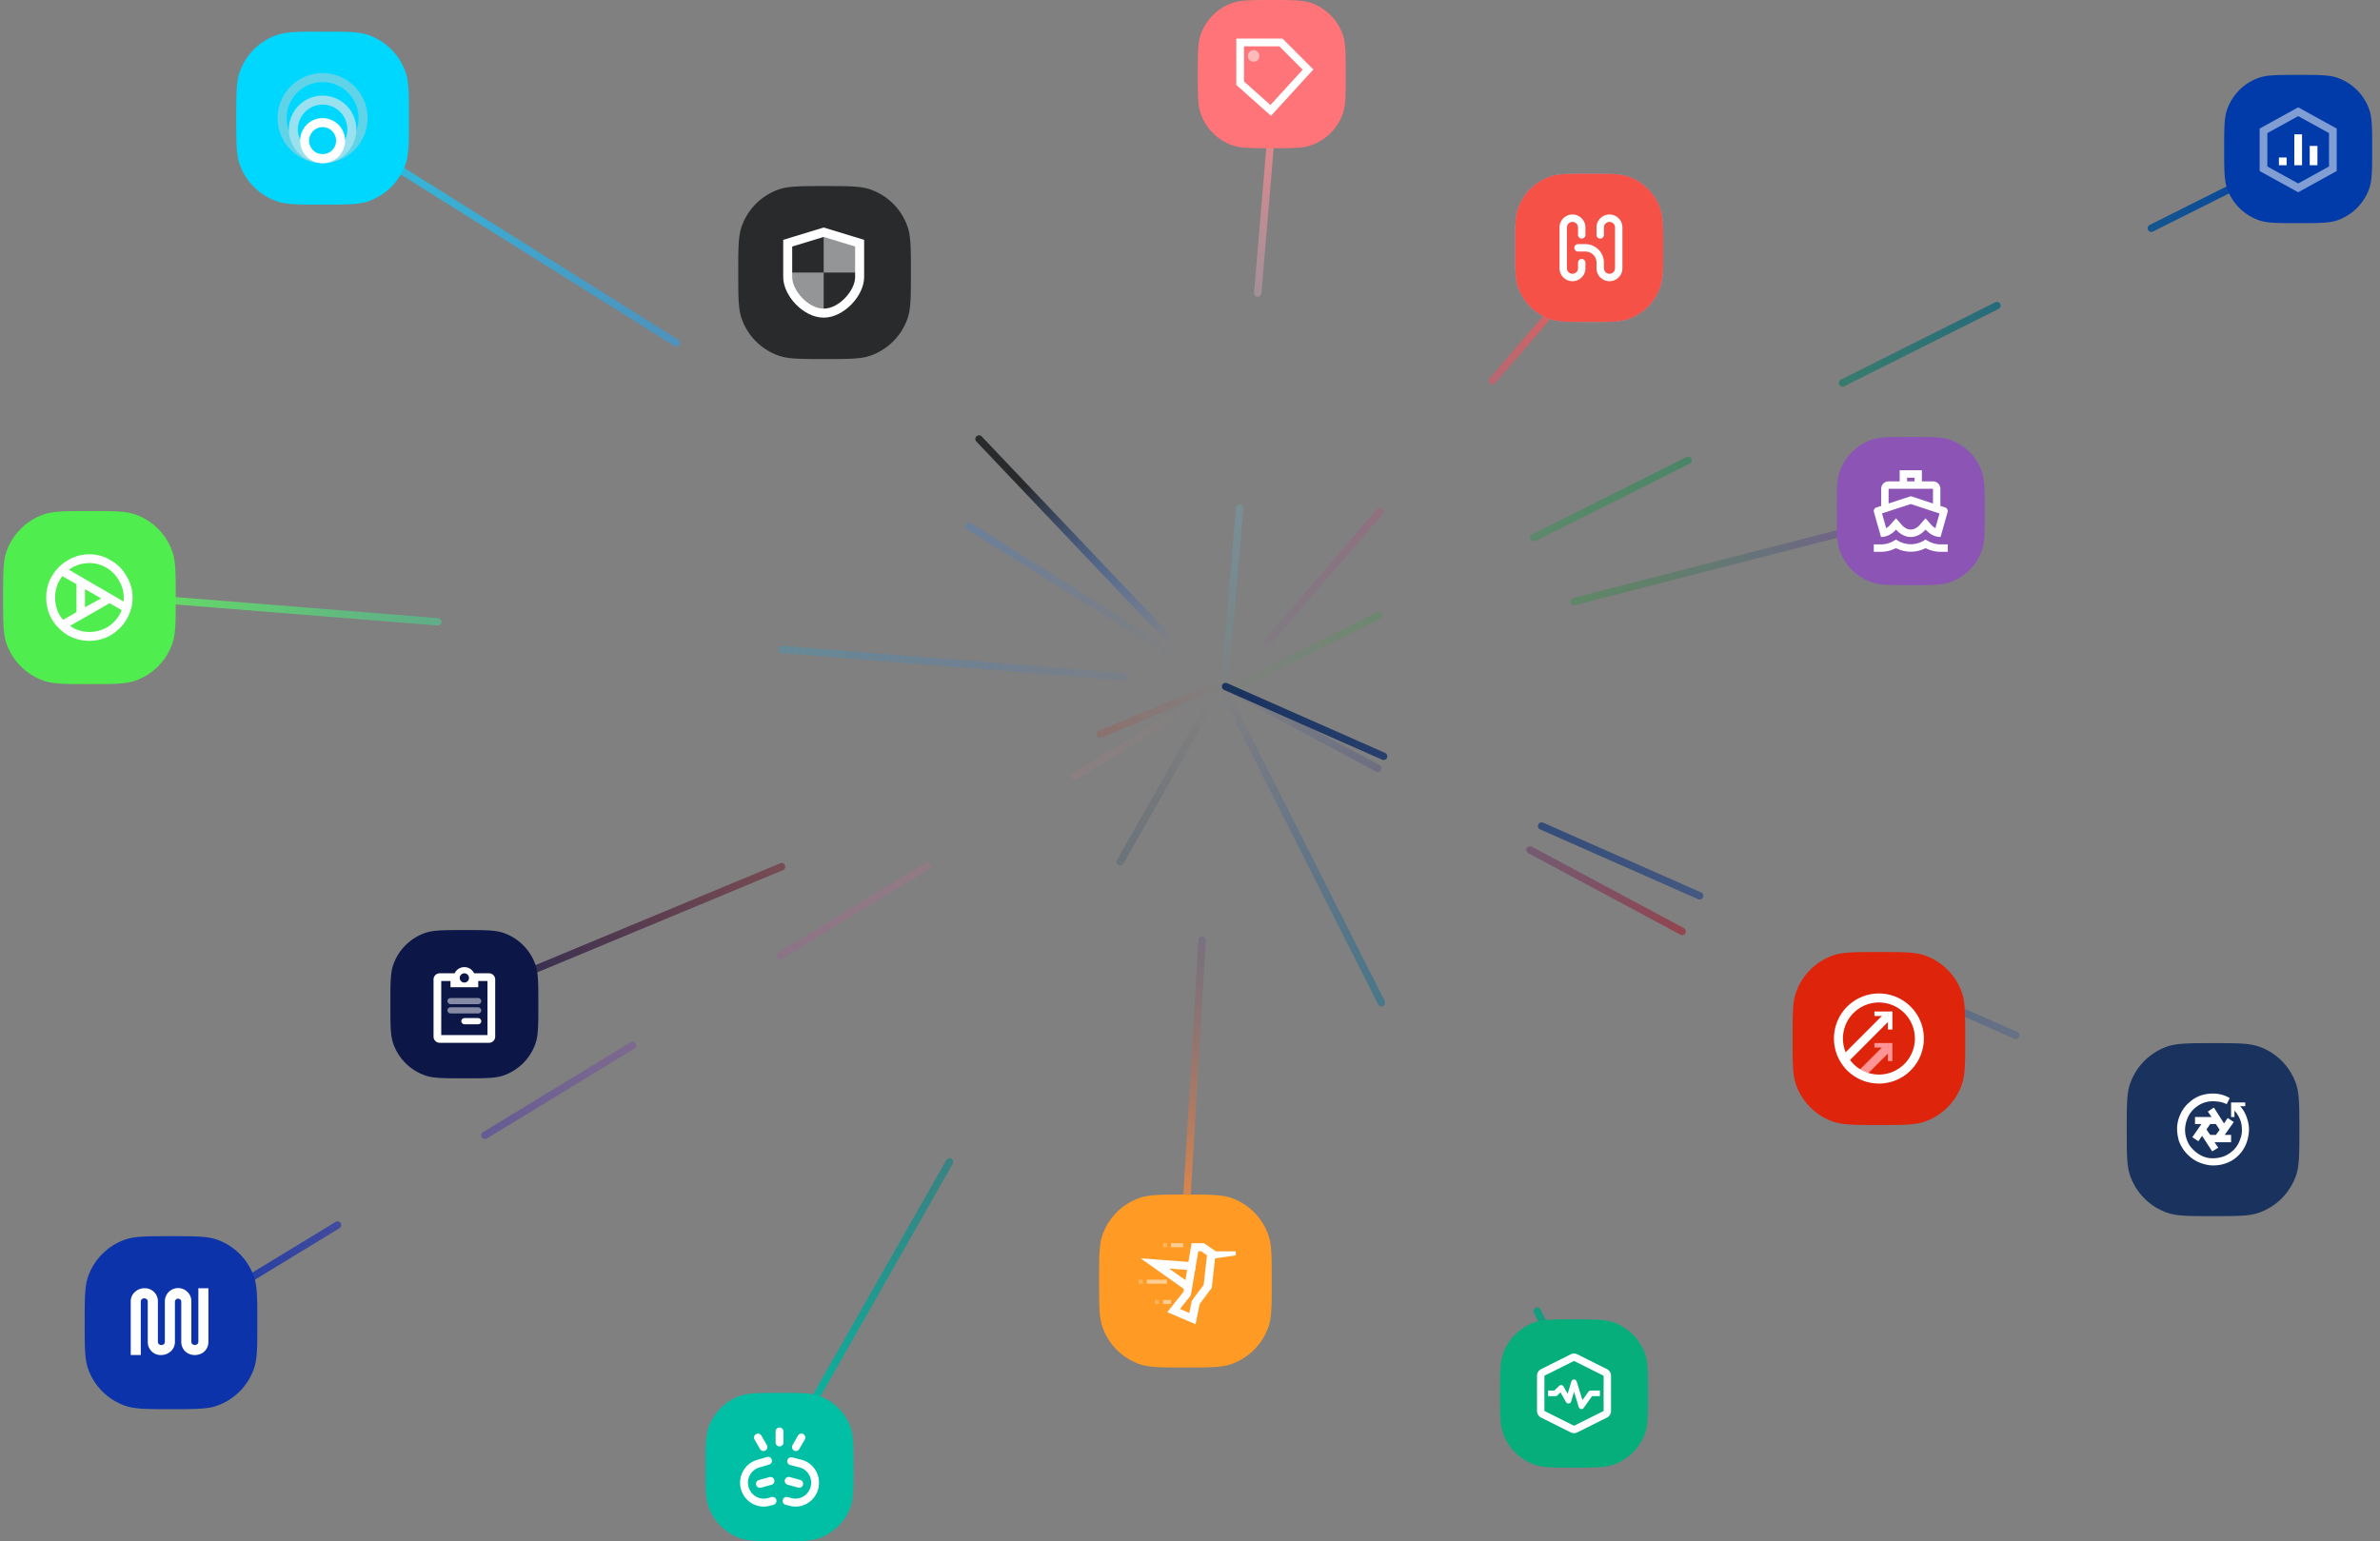 <svg xmlns="http://www.w3.org/2000/svg" xmlns:xlink="http://www.w3.org/1999/xlink" width="386" height="250" fill="none" xmlns:v="https://vecta.io/nano"><rect width="100%" height="100%" fill="#808080" stroke="none"/><style><![CDATA[.B{fill:#fff}.C{opacity:.5}.D{stroke-dasharray:56.02 56.02}.E{stroke-dasharray:28.01 28.01}.F{fill-rule:evenodd}]]></style><g stroke-linecap="round" stroke-width="1.2"><g class="D"><path transform="matrix(-.689 -.725 .724 -.69 198.228 111.845)" stroke="url(#A)" d="M 0.6 -0.6 L 85.076 -0.6"/><path transform="matrix(.997 .08 -.08 .997 14.507 96.935)" stroke="url(#B)" d="M 0.6 -0.6 L 183.462 -0.6"/></g><path transform="matrix(.881 .472 -.471 .882 197.978 111.671)" stroke="url(#C)" d="M 0.6 -0.6 L 125.712 -0.6" class="E"/><path transform="matrix(.451 .893 -.892 .452 197.978 112.372)" stroke="url(#D)" d="M 0.6 -0.6 L 126.755 -0.6" class="D"/><path transform="matrix(.915 .404 -.403 .915 197.978 111.671)" stroke="url(#E)" d="M 0.6 -0.6 L 175.716 -0.6" class="E"/><path transform="matrix(-.084 .996 -.996 -.084 206.38 12.03)" stroke="url(#F)" stroke-dasharray="35.01 35.01" d="M 0.6 -0.6 L 99.394 -0.6"/><path transform="matrix(-.652 .758 -.757 -.653 260.227 39.7)" stroke="url(#G)" d="M 0.6 -0.6 L 94.526 -0.6" class="E"/><path transform="matrix(-.969 .249 -.248 -.969 310.024 82.901)" stroke="url(#H)" d="M 0.6 -0.6 L 115.078 -0.6" class="D"/><path transform="matrix(-.894 .448 -.446 -.895 374.226 23.667)" stroke="url(#I)" d="M 0.6 -0.6 L 196.252 -0.6" class="E"/><g class="D"><path transform="matrix(.923 -.384 .382 .924 74.73 162.894)" stroke="url(#J)" d="M 0.6 -0.6 L 132.869 -0.6"/><path transform="matrix(.059 -.998 .998 .059 192.228 209.041)" stroke="url(#K)" d="M 0.6 -0.6 L 96.94 -0.6"/></g><path transform="matrix(.854 -.52 .519 .855 30.613 214.118)" stroke="url(#L)" d="M 0.6 -0.6 L 196.228 -0.6" class="E"/><g class="D"><path transform="matrix(.494 -.869 .868 .496 126.55 237.976)" stroke="url(#M)" d="M 0.6 -0.6 L 143.893 -0.6"/><path transform="matrix(.847 .531 -.53 .848 61.425 26.064)" stroke="url(#N)" d="M 0.6 -0.6 L 160.568 -0.6"/></g></g><path d="M38.321 19.162c0-3.929 0-5.893.55-7.465a9.8 9.8 0 0 1 6.014-6.013c1.572-.55 3.527-.55 7.437-.55s5.865 0 7.436.55a9.8 9.8 0 0 1 6.013 6.013c.55 1.572.55 3.536.55 7.465s0 5.893-.55 7.465a9.8 9.8 0 0 1-6.013 6.014c-1.572.55-3.526.55-7.436.55s-5.865 0-7.437-.55a9.8 9.8 0 0 1-6.014-6.014c-.55-1.572-.55-3.536-.55-7.465z" fill="#00d7ff"/><g clip-path="url(#O)"><path d="M52.321 13.317c1.154 0 2.282.343 3.241.985s1.707 1.555 2.148 2.623.557 2.243.332 3.377a5.85 5.85 0 0 1-1.596 2.993 5.83 5.83 0 0 1-2.987 1.6c-1.132.226-2.304.11-3.37-.333s-1.977-1.192-2.618-2.153-.983-2.091-.983-3.247a5.85 5.85 0 0 1 1.709-4.133 5.83 5.83 0 0 1 4.125-1.712zm0-1.461a7.28 7.28 0 0 0-4.051 1.231c-1.199.803-2.134 1.944-2.686 3.279a7.32 7.32 0 0 0-.415 4.221 7.31 7.31 0 0 0 1.996 3.741c1.02 1.022 2.319 1.718 3.733 2a7.28 7.28 0 0 0 4.213-.416c1.332-.553 2.471-1.489 3.272-2.691s1.229-2.614 1.229-4.059c0-1.938-.768-3.796-2.136-5.166s-3.222-2.14-5.156-2.14z" fill="#61d3e8"/><path d="M52.321 16.97c.793 0 1.569.236 2.228.677s1.173 1.069 1.477 1.803.383 1.542.228 2.322a4.02 4.02 0 0 1-1.098 2.058 4.01 4.01 0 0 1-2.053 1.1c-.778.155-1.584.075-2.317-.229a4.01 4.01 0 0 1-1.8-1.48c-.441-.661-.676-1.438-.676-2.233a4.03 4.03 0 0 1 1.177-2.839c.752-.753 1.771-1.177 2.834-1.179zm0-1.461a5.46 5.46 0 0 0-3.038.924 5.48 5.48 0 0 0-2.014 2.459 5.49 5.49 0 0 0-.311 3.166c.211 1.063.732 2.039 1.497 2.806s1.739 1.288 2.8 1.5a5.46 5.46 0 0 0 3.16-.312 5.47 5.47 0 0 0 2.454-2.018 5.49 5.49 0 0 0 .922-3.044c0-1.453-.576-2.847-1.602-3.875s-2.417-1.605-3.867-1.605z" fill="#99e1ee"/><path d="M52.321 20.624c.433 0 .856.128 1.215.369a2.19 2.19 0 0 1 .806.984c.166.4.209.841.125 1.266s-.293.816-.599 1.122-.696.515-1.12.6-.864.041-1.264-.125a2.19 2.19 0 0 1-.982-.807c-.24-.361-.369-.784-.369-1.218 0-.581.23-1.139.641-1.55s.967-.642 1.547-.642zm0-1.461a3.64 3.64 0 0 0-2.026.616c-.599.402-1.067.972-1.343 1.64a3.66 3.66 0 0 0-.207 2.111c.141.709.488 1.36.998 1.87s1.159.859 1.867 1a3.64 3.64 0 0 0 2.106-.208c.666-.276 1.236-.745 1.636-1.346a3.66 3.66 0 0 0 .614-2.03c0-.969-.384-1.898-1.068-2.583a3.64 3.64 0 0 0-2.578-1.07z" class="B"/></g><path d="M119.733 44.213c0-3.929 0-5.893.55-7.465a9.8 9.8 0 0 1 6.014-6.014c1.571-.55 3.526-.55 7.436-.55s5.865 0 7.437.55a9.8 9.8 0 0 1 6.013 6.014c.55 1.572.55 3.536.55 7.465s0 5.893-.55 7.465a9.8 9.8 0 0 1-6.013 6.014c-1.572.55-3.527.55-7.437.55s-5.865 0-7.436-.55a9.8 9.8 0 0 1-6.014-6.014c-.55-1.572-.55-3.536-.55-7.465z" fill="#282a2c"/><g class="B"><path d="M133.587 38.433l5.104 1.556v4.961c0 2.134-2.573 5.115-5.104 5.115s-5.104-2.974-5.104-5.114V39.99l5.104-1.556zm0-1.527l-6.562 2.002v6.042c0 3.003 3.274 6.576 6.562 6.576s6.563-3.565 6.563-6.576v-6.042l-6.563-2.002z"/><path d="M133.587 50.92v-6.707h-5.271s-1.087 4.829 5.271 6.707z" class="C"/><path d="M133.587 38.112v6.101h5.994v-4.355l-5.994-1.746z" class="C"/></g><path d="M360.73 24.172c0-3.368 0-5.051.472-6.398a8.4 8.4 0 0 1 5.154-5.154c1.347-.471 3.023-.471 6.374-.471s5.027 0 6.374.471c2.413.844 4.31 2.741 5.155 5.154.471 1.347.471 3.031.471 6.398s0 5.051-.471 6.399c-.845 2.413-2.742 4.31-5.155 5.154-1.347.471-3.023.471-6.374.471s-5.027 0-6.374-.471a8.4 8.4 0 0 1-5.154-5.154c-.472-1.347-.472-3.031-.472-6.399z" fill="#013aa9"/><g clip-path="url(#P)" class="B"><path d="M375.855 23.671h-1.25v3.131h1.25v-3.131z"/><path d="M372.73 18.837l5 2.756v5.411l-5 2.756-5-2.756v-5.411l5-2.756zm0-1.428l-6.25 3.445v6.889l6.25 3.444 6.25-3.444v-6.889l-6.25-3.445z" fill-opacity=".5"/><path d="M370.855 25.55h-1.25v1.253h1.25V25.55zm2.5-3.757h-1.25v5.01h1.25v-5.01z"/></g><path d="M178.259 207.803c0-3.929 0-5.893.55-7.465a9.8 9.8 0 0 1 6.013-6.014c1.572-.549 3.527-.549 7.437-.549s5.865 0 7.436.549a9.8 9.8 0 0 1 6.014 6.014c.55 1.572.55 3.536.55 7.465s0 5.893-.55 7.465a9.8 9.8 0 0 1-6.014 6.013c-1.571.55-3.526.55-7.436.55s-5.865 0-7.437-.55a9.8 9.8 0 0 1-6.013-6.013c-.55-1.572-.55-3.536-.55-7.465z" fill="#ff9a24"/><g clip-path="url(#Q)" class="B"><path d="M194.814 202.981l.939.657-.532 4.781-1.752 2.341-.177.236-.059.296-.341 1.697-1.523-.658 1.549-1.94.21-.263.059-.335 1.155-6.812h.472zm.407-1.316h-1.968l-1.313 7.891-2.625 3.288 4.594 1.973.656-3.288 1.969-2.63.656-5.918-1.923-1.316h-.046z"/><path d="M192.498 209.438l-7.514-5.32 8.925.671-.092 1.315-4.2-.316 3.642 2.572-.761 1.078zm4.646-6.457h3.281v.657l-4.593.658 1.312-1.315z"/><path d="M191.894 201.665h-1.969v.658h1.969v-.658z" class="C"/><path opacity=".25" d="M189.269 201.665h-.656v.658h.656v-.658z"/><path d="M189.269 207.584h-3.281v.657h3.281v-.657z" class="C"/><path opacity=".25" d="M185.332 207.584h-.657v.657h.657v-.657z"/><path d="M189.925 210.872h-1.312v.657h1.312v-.657z" class="C"/><path opacity=".25" d="M187.957 210.872h-.657v.657h.657v-.657z"/></g><path d="M194.258 12.024c0-3.364 0-5.047.47-6.393.845-2.417 2.745-4.317 5.162-5.161 1.346-.47 3.02-.47 6.368-.47s5.022 0 6.368.47c2.417.844 4.317 2.744 5.162 5.161.47 1.346.47 3.028.47 6.393s0 5.047-.47 6.393c-.845 2.417-2.745 4.317-5.162 5.161-1.346.47-3.02.47-6.368.47s-5.022 0-6.368-.47c-2.417-.844-4.317-2.744-5.162-5.161-.47-1.346-.47-3.028-.47-6.393z" fill="#ff7478"/><g clip-path="url(#R)" class="B"><path d="M207.489 7.515l3.788 3.795-5.231 5.724-4.288-3.82V7.515h5.731zm.519-1.253h-7.5v7.515l5.625 5.01 6.875-7.515-5-5.01z"/><path d="M203.321 8.142c-.186 0-.367.055-.521.158a.94.94 0 0 0-.346.422c-.071.172-.089.361-.053.543a.94.94 0 0 0 .257.481c.131.131.298.221.48.257s.37.018.542-.054a.94.94 0 0 0 .579-.868.94.94 0 0 0-.275-.665c-.176-.176-.414-.275-.663-.275z" class="C"/></g><use xlink:href="#S" fill="#8cce41"/><use xlink:href="#S" fill="#8e76fc"/><use xlink:href="#S" fill="#f55147"/><path d="M252.932 36.898c0-1.162.94-2.104 2.1-2.104s2.1.942 2.1 2.104V38.1a.6.6 0 1 1-1.2 0v-1.202a.9.9 0 1 0-1.8 0v6.613a.9.9 0 1 0 1.8 0v-.902a.6.6 0 1 1 1.2 0v.902c0 1.162-.941 2.104-2.1 2.104s-2.1-.942-2.1-2.104v-6.613zm10.2 0c0-1.162-.941-2.104-2.1-2.104s-2.1.942-2.1 2.104V38.1a.6.6 0 1 0 1.2 0v-1.202a.9.9 0 1 1 1.8 0v6.613a.9.9 0 1 1-1.8 0v-.902c0-1.66-1.344-3.006-3-3.006h-1.2a.601.601 0 1 0 0 1.202h1.2c.994 0 1.8.808 1.8 1.804v.902c0 1.162.94 2.104 2.1 2.104s2.1-.942 2.1-2.104v-6.613z" class="B"/><path d="M114.432 237.976c0-3.368 0-5.052.472-6.399.844-2.413 2.741-4.31 5.154-5.154 1.347-.472 3.023-.472 6.374-.472s5.027 0 6.374.472a8.4 8.4 0 0 1 5.155 5.154c.471 1.347.471 3.031.471 6.399s0 5.051-.471 6.398c-.844 2.413-2.742 4.31-5.155 5.155-1.347.471-3.022.471-6.374.471s-5.027 0-6.374-.471a8.4 8.4 0 0 1-5.154-5.155c-.472-1.347-.472-3.031-.472-6.398z" fill="#00bfa5"/><path d="M125.791 233.982a.64.64 0 0 0 1.28.009v-1.783a.64.64 0 1 0-1.28 0v1.774zm-1.928 10.411c-1.688 0-3.235-1.138-3.697-2.867-.266-.994-.133-2.034.382-2.93a3.79 3.79 0 0 1 2.32-1.801l1.51-.448c.338-.098.693.09.791.43s-.089.699-.426.798l-1.529.457c-.675.179-1.217.609-1.564 1.2-.337.592-.426 1.291-.248 1.954.364 1.371 1.768 2.195 3.118 1.827l.614-.17a.64.64 0 0 1 .782.457.65.65 0 0 1-.454.789l-.613.17c-.337.09-.666.134-.986.134zm5.145 0c-.329 0-.658-.044-.987-.134l-.613-.17c-.337-.09-.542-.439-.453-.789a.64.64 0 0 1 .782-.457l.613.17c1.351.368 2.755-.447 3.119-1.827a2.58 2.58 0 0 0-.249-1.954 2.54 2.54 0 0 0-1.546-1.2l-1.51-.377a.64.64 0 0 1-.462-.779c.088-.34.426-.556.773-.466l1.519.385a3.78 3.78 0 0 1 2.328 1.801c.507.896.64 1.936.382 2.93-.462 1.729-2.008 2.867-3.696 2.867zm-5.918-4.318c-.347.098-.542.448-.453.788a.64.64 0 0 0 .782.457l1.706-.466c.346-.098.542-.448.453-.788a.64.64 0 0 0-.782-.457l-1.706.466zm6.362 1.236l-1.706-.466c-.338-.089-.542-.439-.453-.788a.64.64 0 0 1 .782-.457l1.706.466c.337.089.542.439.453.788a.63.63 0 0 1-.782.457zm-.684-6.021c-.302-.179-.409-.573-.231-.878l.889-1.541c.177-.305.568-.412.87-.233s.409.573.231.878l-.897 1.541c-.169.305-.56.412-.862.233zm-6.389-1.774l.889 1.541c.177.305.568.412.87.233s.409-.573.232-.878l-.889-1.541c-.178-.305-.569-.412-.871-.233s-.409.573-.231.878z" class="B F"/><path d="M243.283 226.047c0-3.368 0-5.051.471-6.399a8.4 8.4 0 0 1 5.154-5.154c1.347-.471 3.023-.471 6.374-.471s5.027 0 6.374.471a8.4 8.4 0 0 1 5.155 5.154c.471 1.348.471 3.031.471 6.399s0 5.051-.471 6.398a8.4 8.4 0 0 1-5.155 5.155c-1.347.471-3.022.471-6.374.471s-5.027 0-6.374-.471a8.4 8.4 0 0 1-5.154-5.155c-.471-1.347-.471-3.03-.471-6.398z" fill="#05ae7b"/><g stroke="#fff"><path d="M260.351 229.418l-4.8 2.4c-.169.084-.368.084-.537 0l-4.8-2.4a.6.6 0 0 1-.331-.537v-5.717a.6.6 0 0 1 .331-.536l4.8-2.4c.169-.085.368-.085.537 0l4.8 2.4a.6.6 0 0 1 .332.536v5.717a.6.6 0 0 1-.332.537z" stroke-width="1.2"/><path d="M251.083 226.023h1.2l.9-.9 1.2 2.1.9-3 1.2 3.9 1.5-2.1h1.5" stroke-width=".9" stroke-linejoin="round"/></g><path d="M13.735 214.556c0-3.929 0-5.893.55-7.465a9.8 9.8 0 0 1 6.013-6.013c1.572-.55 3.527-.55 7.436-.55s5.865 0 7.436.55a9.8 9.8 0 0 1 6.014 6.013c.55 1.572.55 3.536.55 7.465s0 5.894-.55 7.465a9.8 9.8 0 0 1-6.014 6.014c-1.572.55-3.527.55-7.436.55s-5.865 0-7.436-.55a9.8 9.8 0 0 1-6.013-6.014c-.55-1.571-.55-3.536-.55-7.465z" fill="#0c33a9"/><path d="M33.495 218.789c.203-.339.309-.728.306-1.123v-8.694H32.17v8.695c0 .068-.014.135-.04.197a.49.49 0 0 1-.115.164.63.63 0 0 1-.826 0 .49.49 0 0 1-.114-.164c-.027-.062-.04-.129-.04-.197v-6.546c.008-.284-.043-.566-.149-.829s-.264-.503-.466-.702a2.15 2.15 0 0 0-1.105-.602c-.42-.085-.856-.043-1.252.121s-.734.445-.97.803-.36.779-.356 1.209v6.546c.001.067-.011.134-.037.196s-.063.118-.11.165a.56.56 0 0 1-.191.12.58.58 0 0 1-.222.035c-.076.004-.152-.008-.223-.034s-.136-.068-.191-.121a.49.49 0 0 1-.116-.164c-.027-.062-.041-.129-.04-.197v-6.546a2.08 2.08 0 0 0-.149-.829c-.105-.263-.264-.502-.465-.702s-.442-.362-.708-.469a2.11 2.11 0 0 0-.835-.149 2.27 2.27 0 0 0-1.581.618 2 2 0 0 0-.666 1.531v8.687h1.633v-8.687c-.001-.067.011-.134.037-.196a.49.49 0 0 1 .11-.165.63.63 0 0 1 .827 0c.049.046.088.102.115.164a.5.5 0 0 1 .041.197v6.546a2.08 2.08 0 0 0 .149.829c.106.264.264.502.465.702s.441.359.705.464.546.155.83.148c.588.009 1.157-.21 1.587-.612.215-.192.386-.428.501-.692a2.01 2.01 0 0 0 .167-.839v-6.546a.52.52 0 0 1 .515-.463.52.52 0 0 1 .515.463v6.546c-.003.396.103.785.307 1.123.193.329.477.595.818.765a2.39 2.39 0 0 0 2.15 0 1.96 1.96 0 0 0 .824-.766z" class="B"/><path d="M290.731 168.463c0-3.928 0-5.893.55-7.464.985-2.816 3.198-5.029 6.014-6.014 1.571-.55 3.526-.55 7.436-.55s5.865 0 7.436.55c2.816.985 5.029 3.198 6.014 6.014.55 1.571.55 3.536.55 7.464s0 5.894-.55 7.465a9.8 9.8 0 0 1-6.014 6.014c-1.571.55-3.526.55-7.436.55s-5.865 0-7.436-.55a9.8 9.8 0 0 1-6.014-6.014c-.55-1.571-.55-3.536-.55-7.465z" fill="#de240a"/><path d="M305.701 169.428l-4.378 4.386.98.982 4.377-4.387-.979-.981z" fill="#ff9494"/><g class="B"><path d="M306.189 164.81v-.73h-2.187v.73h2.187z"/><path d="M306.919 164.08h-.73v2.922h.73v-2.922zm-2.188-1.462c1.154 0 2.282.343 3.241.985a5.84 5.84 0 0 1 2.148 2.624 5.85 5.85 0 0 1-1.264 6.37 5.83 5.83 0 0 1-2.987 1.599 5.82 5.82 0 0 1-3.37-.332 5.84 5.84 0 0 1-2.618-2.153c-.641-.961-.983-2.092-.983-3.248a5.85 5.85 0 0 1 1.708-4.133 5.83 5.83 0 0 1 4.125-1.712zm0-1.461a7.28 7.28 0 0 0-4.051 1.231 7.3 7.3 0 0 0-2.685 3.279c-.552 1.335-.697 2.805-.415 4.222a7.31 7.31 0 0 0 1.995 3.741c1.02 1.022 2.319 1.717 3.734 1.999s2.88.138 4.212-.415a7.3 7.3 0 0 0 3.273-2.691 7.32 7.32 0 0 0 1.229-4.06c0-1.937-.769-3.796-2.136-5.166s-3.222-2.14-5.156-2.14z"/></g><g fill="#ff9494"><path d="M306.189 169.925v-.731h-2.187v.731h2.187z"/><path d="M306.919 169.194h-.73v2.923h.73v-2.923z"/></g><path d="M305.697 164.317l-7.291 7.305.98.982 7.29-7.306-.979-.981z" class="B"/><path d="M344.923 183.244c0-3.929 0-5.894.55-7.465a9.8 9.8 0 0 1 6.014-6.014c1.571-.55 3.526-.55 7.436-.55s5.865 0 7.436.55a9.8 9.8 0 0 1 6.014 6.014c.55 1.571.55 3.536.55 7.465s0 5.893-.55 7.464c-.985 2.816-3.198 5.029-6.014 6.014-1.571.55-3.526.55-7.436.55s-5.865 0-7.436-.55c-2.816-.985-5.029-3.198-6.014-6.014-.55-1.571-.55-3.536-.55-7.464z" fill="#1a325e"/><path d="M356.325 188.411a6.25 6.25 0 0 1-1.804-1.422 5.96 5.96 0 0 1-1.149-1.969 7.09 7.09 0 0 1-.273-2.297c.073-.802.292-1.549.656-2.242s.839-1.276 1.422-1.75c.583-.511 1.24-.875 1.969-1.094.765-.219 1.531-.292 2.297-.219.802.073 1.531.31 2.187.711l-.492.985a4.23 4.23 0 0 0-1.641-.438 4.73 4.73 0 0 0-1.75.11c-.547.145-1.057.401-1.531.765-.437.328-.82.748-1.148 1.258a5.2 5.2 0 0 0-.602 1.641c-.109.547-.109 1.112 0 1.695a5.25 5.25 0 0 0 .602 1.586c.328.474.729.893 1.203 1.258.62.474 1.312.765 2.078.875.802.073 1.568-.019 2.297-.274a4.8 4.8 0 0 0 1.859-1.312 4.51 4.51 0 0 0 .82-1.477c.219-.547.31-1.094.274-1.64 0-.584-.109-1.131-.328-1.641a4.89 4.89 0 0 0-.875-1.367v1.039h-.547v-2.352h2.297v.602h-.821c.584.656.985 1.422 1.204 2.297.255.838.291 1.695.109 2.57-.146.875-.474 1.677-.984 2.406-.401.547-.894 1.021-1.477 1.422-.583.365-1.203.62-1.859.766a6.25 6.25 0 0 1-2.024.109c-.692-.109-1.349-.31-1.969-.601zm4.977-7.055l-.602.875-1.64-2.57-.985.656.602.875h-2.68v1.148h1.039l-1.476 2.133.984.656 1.914-2.789h.93l.602.93-.602.82h-.93l-.601-.875-.711 1.039 1.64 2.516.985-.602-.602-.875h2.68v-1.203h-1.039l1.476-2.078-.984-.656z" class="B"/><path d="M.5 96.935c0-3.929 0-5.893.549-7.464.985-2.82 3.202-5.036 6.022-6.022 1.57-.549 3.523-.549 7.43-.549s5.859 0 7.43.549c2.82.985 5.036 3.202 6.022 6.022.549 1.57.549 3.535.549 7.464s0 5.893-.549 7.464c-.985 2.819-3.202 5.036-6.021 6.021-1.57.549-3.523.549-7.43.549s-5.859 0-7.43-.549c-2.82-.985-5.036-3.202-6.021-6.021C.5 102.828.5 100.864.5 96.935z" fill="#4fed4d"/><path d="M21.5 96.935a6.77 6.77 0 0 1-.981 3.541c-.61 1.05-1.461 1.902-2.551 2.558-1.047.612-2.202.918-3.467.918a7.1 7.1 0 0 1-3.533-.918c-1.047-.656-1.897-1.508-2.551-2.558a7.14 7.14 0 0 1-.916-3.541c0-1.268.305-2.426.916-3.476.654-1.093 1.505-1.946 2.551-2.558a6.73 6.73 0 0 1 3.533-.984 6.4 6.4 0 0 1 3.467.984 6.53 6.53 0 0 1 2.551 2.558c.654 1.049.981 2.208.981 3.476zm-1.439 0c0-1.049-.284-2.011-.851-2.885-.523-.918-1.265-1.618-2.224-2.099-.916-.481-1.897-.678-2.944-.59s-2.006.437-2.879 1.049l8.897 5.181v-.656zm-5.561 5.574c1.134 0 2.181-.306 3.14-.918.959-.656 1.657-1.53 2.093-2.623l-1.963-1.115-6.411 3.673c.916.655 1.963.983 3.14.983zm-4.252-1.967l2.159-1.246v-4.525l-2.29-1.311c-.785 1.005-1.178 2.164-1.178 3.476 0 .656.109 1.312.327 1.967a4.83 4.83 0 0 0 .981 1.64zm3.533-2.033l2.617-1.443-2.617-1.508v2.951z" class="B"/><path d="M297.899 82.895c0-3.364 0-5.047.47-6.393.844-2.417 2.745-4.317 5.161-5.161 1.346-.47 3.02-.47 6.369-.47s5.022 0 6.368.47a8.4 8.4 0 0 1 5.161 5.161c.47 1.346.47 3.028.47 6.393s0 5.047-.47 6.393a8.4 8.4 0 0 1-5.161 5.161c-1.346.47-3.02.47-6.368.47s-5.023 0-6.369-.47c-2.416-.844-4.317-2.745-5.161-5.161-.47-1.346-.47-3.028-.47-6.393z" fill="#8c55b5"/><path d="M308.1 76.282h3.6v1.804h1.8c.66 0 1.2.541 1.2 1.202v2.778l.768.252a.6.6 0 0 1 .36.301c.072.144.084.313.036.469l-1.134 4.016h-.03c-.96 0-1.812-.529-2.4-1.202-.588.673-1.44 1.202-2.4 1.202s-1.812-.529-2.4-1.202c-.588.673-1.44 1.202-2.4 1.202h-.03l-1.14-4.016c-.054-.156-.036-.325.036-.469a.6.6 0 0 1 .36-.301l.774-.252v-2.778c0-.661.54-1.202 1.2-1.202h1.8v-1.804zm2.4 1.202h-1.2v.601h1.2v-.601zm-.6 4.275l-3.228 1.052-1.44.475.678 2.381a2.65 2.65 0 0 0 .684-.559l.906-1.034.906 1.034c.204.24.768.794 1.494.794s1.29-.553 1.494-.794l.906-1.034.906 1.04c.12.138.36.385.684.565l.672-2.387-1.434-.469-3.228-1.064zm-3.6-.084l3.6-1.184 3.6 1.184v-2.387h-7.2v2.387zm3.6 6.607c.834 0 1.668-.259 2.4-.77.732.511 1.566.794 2.4.794h1.2v1.202h-1.2c-.828 0-1.644-.204-2.4-.595a5.22 5.22 0 0 1-2.4.583c-.822 0-1.644-.198-2.4-.583-.756.385-1.572.595-2.4.595h-1.2v-1.202h1.2c.834 0 1.668-.282 2.4-.794.732.511 1.566.77 2.4.77z" class="B"/><path d="M63.313 162.894c0-3.367 0-5.051.471-6.398.844-2.413 2.741-4.31 5.154-5.155 1.347-.471 3.023-.471 6.374-.471s5.027 0 6.374.471c2.413.845 4.31 2.742 5.154 5.155.471 1.347.471 3.031.471 6.398s0 5.052-.471 6.399a8.4 8.4 0 0 1-5.154 5.154c-1.347.472-3.023.472-6.374.472s-5.027 0-6.374-.472a8.4 8.4 0 0 1-5.154-5.154c-.471-1.347-.471-3.031-.471-6.399z" fill="#0d1747"/><g class="B"><rect x="72.563" y="161.892" width="5.5" height="1.002" rx=".501" class="C"/><rect x="72.563" y="163.395" width="5.5" height="1.002" rx=".501" class="C"/><rect x="74.813" y="165.149" width="3.25" height="1.002" rx=".501"/><path d="M76.895 157.884h2.418a1 1 0 0 1 1 1.002v9.269a1 1 0 0 1-1 1.002h-8a1 1 0 0 1-1-1.002v-9.269a1 1 0 0 1 1-1.002h2.418a1.75 1.75 0 0 1 3.163 0zm.668 2.255v-1.002h1.5v8.767h-7.5v-8.767h1.5v1.002h4.5zm-2.25-.752a.75.75 0 1 0 0-1.503.75.75 0 1 0 0 1.503z" class="F"/></g><defs><linearGradient id="A" x1="80.793" y1="-.269" x2="11.366" y2="-.108" xlink:href="#T"><stop offset=".5" stop-color="#282a2c"/><stop offset="1" stop-color="#286ef1" stop-opacity="0"/></linearGradient><linearGradient id="B" x1="8.268" y1=".22" x2="179.341" y2=".552" xlink:href="#T"><stop stop-color="#65de63"/><stop offset="1" stop-color="#286ef1" stop-opacity="0"/></linearGradient><linearGradient id="C" x1="121.12" y1="-1.024" x2=".303" y2=".036" xlink:href="#T"><stop stop-color="#de240a"/><stop offset="1" stop-color="#013aa9" stop-opacity="0"/></linearGradient><linearGradient id="D" x1="127.302" y1=".167" x2=".537" y2="-.01" xlink:href="#T"><stop stop-color="#05ae7b"/><stop offset="1" stop-color="#013aa9" stop-opacity="0"/></linearGradient><linearGradient id="E" x1="176.316" y1=".001" x2="2.736" y2=".623" xlink:href="#T"><stop stop-color="#013aa9" stop-opacity="0"/><stop offset="1" stop-color="#1a325e"/></linearGradient><linearGradient id="F" x1="100.147" y1="-.264" x2="1.624" y2=".018" xlink:href="#T"><stop stop-color="#2dc4e0" stop-opacity="0"/><stop offset="1" stop-color="#ff8184"/></linearGradient><linearGradient id="G" x1="-.174" y1=".249" x2="95.126" y2="-.016" xlink:href="#T"><stop stop-color="#f36056"/><stop offset="1" stop-color="#7b5499" stop-opacity="0"/></linearGradient><linearGradient id="H" x1="115.481" y1="-.23" x2="-.226" y2=".06" xlink:href="#T"><stop stop-color="#04c800" stop-opacity="0"/><stop offset="1" stop-color="#7b5499"/></linearGradient><linearGradient id="I" x1="0" y1="0" x2="196.852" y2="0" xlink:href="#T"><stop stop-color="#013aa9"/><stop offset="1" stop-color="#04c800" stop-opacity="0"/></linearGradient><linearGradient id="J" x1=".441" y1=".24" x2="133.633" y2=".256" xlink:href="#T"><stop stop-color="#1f2852"/><stop offset="1" stop-color="#de240a" stop-opacity="0"/></linearGradient><linearGradient id="K" x1="5.501" y1="-.325" x2="96.381" y2=".322" xlink:href="#T"><stop stop-color="#ff8e3c"/><stop offset="1" stop-color="#013aa9" stop-opacity="0"/></linearGradient><linearGradient id="L" x1="-3.897" y1="-.105" x2="191.467" y2="-.715" xlink:href="#T"><stop stop-color="#0c33a9"/><stop offset="1" stop-color="#ff8184" stop-opacity="0"/></linearGradient><linearGradient id="M" x1="141.038" y1="-.048" x2="2.9" y2=".283" xlink:href="#T"><stop stop-color="#1f2852" stop-opacity="0"/><stop offset="1" stop-color="#00bfa5"/></linearGradient><linearGradient id="N" x1="-12.357" y1="1.366" x2="152.034" y2=".018" xlink:href="#T"><stop stop-color="#2dc4e0"/><stop offset="1" stop-color="#286ef1" stop-opacity="0"/></linearGradient><clipPath id="O"><path transform="translate(45.029 11.856)" d="M0 0h14.583v14.613H0z" class="B"/></clipPath><clipPath id="P"><path transform="translate(366.48 17.409)" d="M0 0h12.5v13.778H0z" class="B"/></clipPath><clipPath id="Q"><path transform="translate(184.676 201.665)" d="M0 0h15.75v13.151H0z" class="B"/></clipPath><clipPath id="R"><path transform="translate(200.508 6.263)" d="M0 0h12.5v12.525H0z" class="B"/></clipPath><path id="S" d="M245.732 40.205c0-3.368 0-5.051.471-6.399a8.4 8.4 0 0 1 5.154-5.154c1.348-.471 3.023-.471 6.375-.471s5.027 0 6.374.471a8.4 8.4 0 0 1 5.154 5.154c.471 1.347.471 3.031.471 6.399s0 5.051-.471 6.398a8.4 8.4 0 0 1-5.154 5.154c-1.347.471-3.023.471-6.374.471s-5.027 0-6.375-.471a8.4 8.4 0 0 1-5.154-5.154c-.471-1.347-.471-3.031-.471-6.398z"/><linearGradient id="T" gradientUnits="userSpaceOnUse"/></defs></svg>